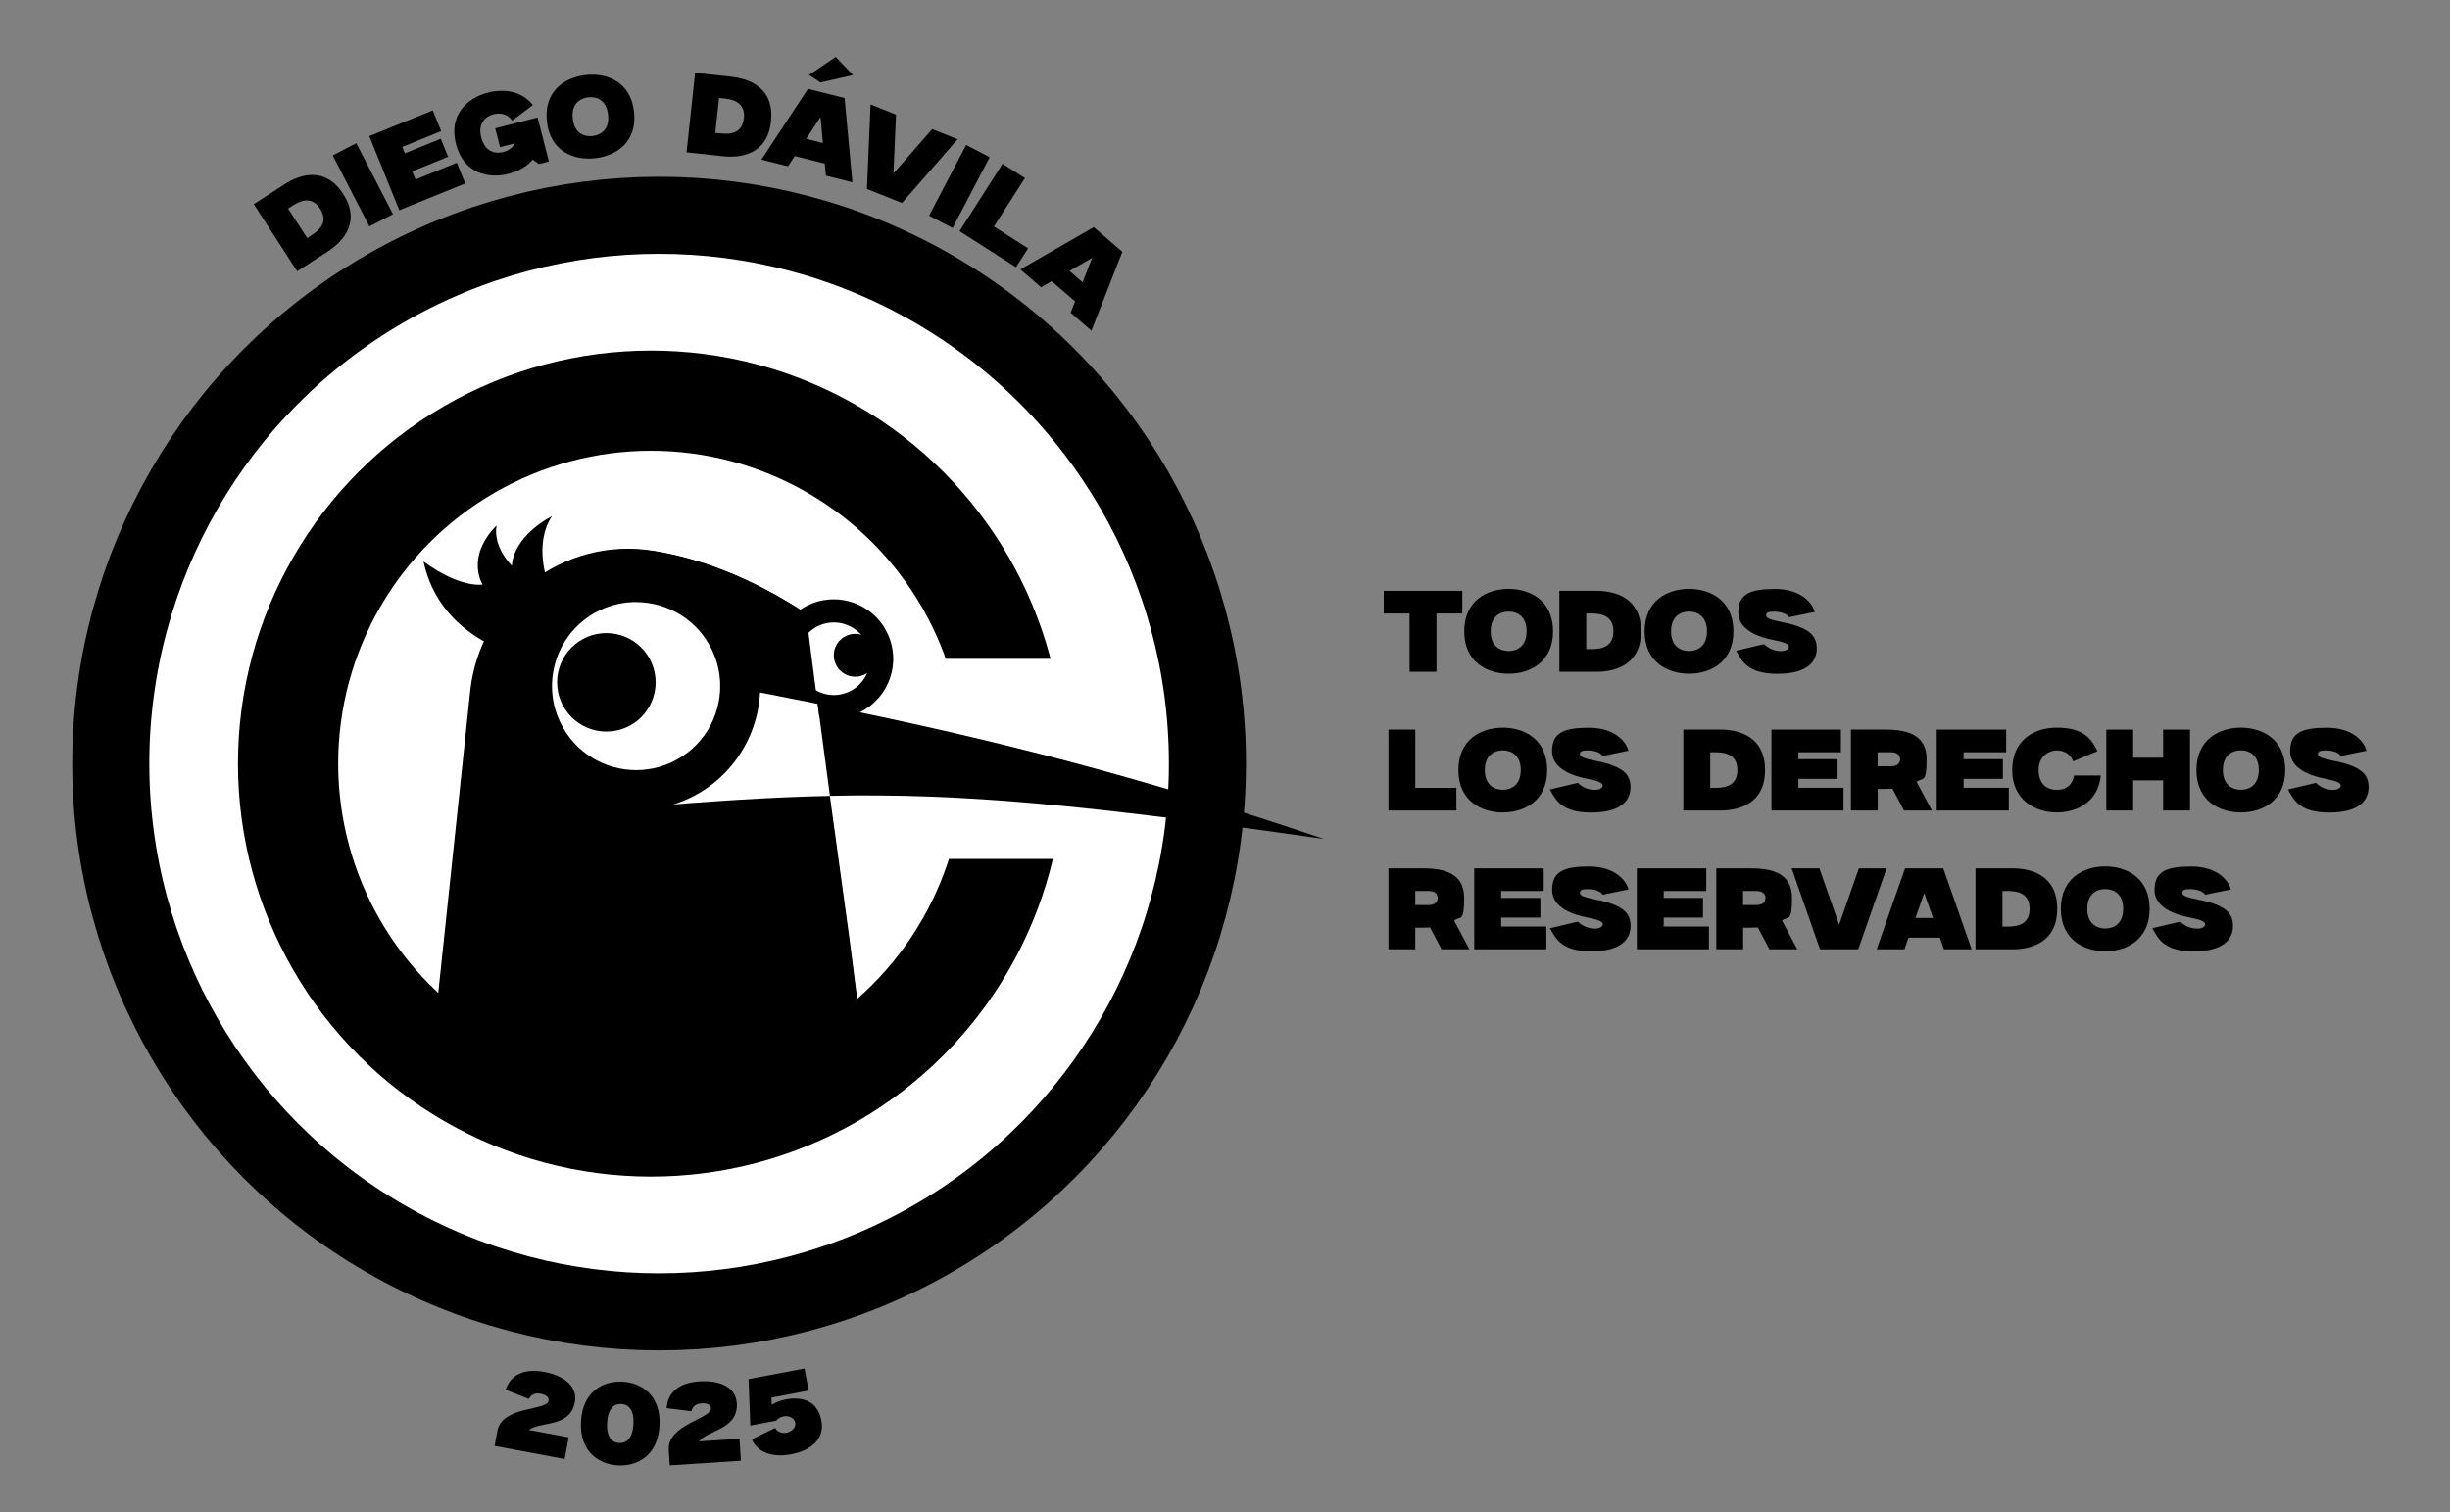<?xml version="1.0" encoding="UTF-8"?> <svg xmlns="http://www.w3.org/2000/svg" id="Capa_3" viewBox="0 0 3178.1 1961.9"><rect x="0" y="0" width="3178.1" height="1961.9" fill="#808080" stroke="none"/><defs><style>.cls-1,.cls-2,.cls-3{fill:#fff;}.cls-2{stroke-width:100px;}.cls-2,.cls-3{stroke:#000;stroke-miterlimit:10;}.cls-4{fill:none;}.cls-5{fill:#eea500;}.cls-3{stroke-width:130px;}</style></defs><circle class="cls-2" cx="855" cy="990.6" r="711.3"></circle><circle class="cls-3" cx="844.5" cy="990.6" r="470.8"></circle><rect class="cls-1" x="1152.9" y="854.7" width="295.8" height="259.6"></rect><path d="M1077.7,1046c12.8,94,23.2,168.7,23.2,168.7l21.6,167.2c-77.9,57.6-174.3,91.6-278.6,91.6s-205.8-35.9-284.8-96.3l50.8-480.2c12.4-117.8,121.2-201.5,238.1-182.4,57.5,9.4,124,32.9,196.9,80.8,2.2,18.1,4.7,37.5,7.2,57.6,2,15.3,4,31,6.1,46.9l1.2,9.4,18.2,136.7Z"></path><path class="cls-1" d="M1081.6,916.7c-30.6,0-56.3-21.9-61.2-52.1-2.7-16.4,1.2-32.8,10.9-46.3s24-22.3,40.4-25c3.3-.5,6.7-.8,10-.8,30.6,0,56.3,21.9,61.2,52.1,5.5,33.8-17.5,65.8-51.3,71.3-3.3.5-6.7.8-10,.8Z"></path><path d="M1081.7,807.5c22.7,0,42.7,16.4,46.4,39.5,4.2,25.7-13.2,49.9-38.9,54.1-2.6.4-5.1.6-7.6.6-22.7,0-42.7-16.4-46.4-39.5-4.2-25.7,13.2-49.9,38.9-54.1,2.6-.4,5.1-.6,7.6-.6M1081.7,777.5h0c-4.1,0-8.3.3-12.4,1-42,6.8-70.5,46.5-63.7,88.5,3,18.2,12.3,34.7,26.4,46.6,13.9,11.7,31.5,18.2,49.6,18.2s8.3-.3,12.4-1c20.3-3.3,38.2-14.3,50.2-31.1,12-16.7,16.8-37.1,13.5-57.4-3-18.2-12.3-34.7-26.4-46.6-13.9-11.7-31.5-18.2-49.6-18.2h0Z"></path><circle cx="1109.4" cy="850.1" r="27.8"></circle><path d="M1123.3,1382.5c-77.9,57.6-174.3,91.6-278.6,91.6s-205.8-35.9-284.8-96.3l50.8-480.2c12.4-117.8,121.2-201.5,238.1-182.4,57.5,9.4,124,32.9,196.9,80.8,1,8.4,2.1,17.1,3.2,26,1.3,10.3,2.6,20.9,4,31.7,1.8,13.8,3.6,27.8,5.5,42.1.2,1.6.4,3.2.6,4.8l1.2,9.4.4,3c-40.7-8.2-82.7-16.3-126.4-24.6.7,41.4-22.3,81.3-62.1,100.2-5.5,2.6-11,4.7-16.6,6.3l-30.3,52.5c95.9-8.1,175-13.4,251.3-15l1.9,14.2c12.8,94,23.2,168.7,23.2,168.7l21.6,167.2Z"></path><path class="cls-1" d="M1076.5,1032.5c-76.4,1.6-155.4,6.9-251.3,15l30.3-52.5c5.6-1.6,11.2-3.7,16.6-6.3,39.8-19,62.8-58.9,62.1-100.2,43.7,8.3,85.6,16.4,126.4,24.6l15.9,119.5Z"></path><path class="cls-5" d="M918.7,885.4c5.2,1,10.4,2,15.5,2.9.7,41.4-22.3,81.3-62.1,100.2-5.5,2.6-11,4.7-16.6,6.3l63.2-109.5Z"></path><path d="M1717.4,1088.4c-309.2-44.2-468.2-59.6-640.8-56l-15.9-119.5c224.3,45.2,411.8,92.5,656.7,175.5Z"></path><path class="cls-1" d="M825.3,1025.2c-25.1,0-49.7-7-71.2-20.2-22-13.6-39.6-33.2-50.8-56.7-8.4-17.6-12.8-36.3-13.1-55.6,0-.2,0-.4,0-.5,0-1.2,0-2.4,0-3.6,0-.4,0-.8,0-1.2.5-24.6,7.8-48.5,20.9-69.3,13.6-21.5,32.9-38.6,55.9-49.6,18.3-8.7,37.9-13.2,58-13.2s49.7,7,71.2,20.2c22,13.6,39.6,33.2,50.8,56.7,8.4,17.7,12.8,36.5,13.2,55.9.9,52.7-29.3,101.4-76.9,124.1-6.6,3.2-13.6,5.8-20.5,7.8-12.2,3.5-24.8,5.3-37.5,5.3Z"></path><path d="M825.1,781.1c40.7,0,79.8,22.9,98.5,62.1,7,14.6,10.4,30,10.6,45.1.7,41.4-22.3,81.3-62.1,100.2-5.4,2.6-11,4.7-16.6,6.3-10,2.9-20.2,4.3-30.3,4.3-40.7,0-79.8-22.9-98.5-62.1-6.9-14.5-10.4-29.8-10.6-45,0-.1,0-.3,0-.4,0-1,0-1.9,0-2.9,0-.3,0-.6,0-.9.8-39.9,23.6-77.9,62.1-96.2,15.1-7.2,31.1-10.6,46.9-10.6M825.1,729.2v51.9-51.9c-24.1,0-47.4,5.3-69.2,15.7-27.4,13.1-50.5,33.5-66.7,59.1-15.6,24.7-24.3,53.2-24.9,82.4,0,.5,0,1.1,0,1.7,0,1.4,0,2.9,0,4.4,0,.3,0,.5,0,.7.4,23,5.7,45.3,15.7,66.2,13.3,28,34.3,51.3,60.5,67.6,25.5,15.8,54.8,24.1,84.8,24.1s30.2-2.1,44.7-6.4c8.3-2.4,16.5-5.6,24.5-9.3,28.4-13.5,52-34.8,68.2-61.6,15.8-26,23.9-55.9,23.4-86.3-.4-23.2-5.6-45.6-15.7-66.6-13.3-28-34.3-51.3-60.5-67.6-25.5-15.8-54.8-24.1-84.8-24.1h0Z"></path><circle cx="786.6" cy="885.2" r="63.9"></circle><polygon points="162 285.4 161.9 285 161.9 285.2 162 285.6 162 285.4"></polygon><path d="M672.9,850.1s-102.1-21.3-123.5-121.7c48.4,35.4,76.6,29.9,76.6,29.9,0,0-22.6-35,18.1-76.6-4.7,29.2,20,52.1,20,52.1,0,0-1.2-35.2,52.1-64.4-24.9,36.9-5.1,87.6-5.1,87.6l-38.1,93.2Z"></path><rect class="cls-4" x="1795" y="766.5" width="1483.5" height="653.7"></rect><path d="M1896.9,766.5v29.4h-33.5v75.6h-34.9v-75.6h-33.5v-29.4h101.8Z"></path><path d="M2014.6,819c0,39.8-29.6,55-57.6,55s-57.6-15.2-57.6-55,29.6-55,57.6-55,57.6,15.2,57.6,55ZM1980.3,819c0-19.5-12.4-25.6-23.3-25.6s-23.3,6.1-23.3,25.6,12.4,25.6,23.3,25.6,23.3-6.1,23.3-25.6Z"></path><path d="M2128.8,819c0,44.5-35.1,52.5-57.8,52.5h-48.2v-105h48.2c22.7,0,57.8,8,57.8,52.5ZM2092.9,819c0-19.9-15.1-23.1-28.2-23.1h-7v46.2h7c13.1,0,28.2-3.2,28.2-23Z"></path><path d="M2248.6,819c0,39.8-29.6,55-57.6,55s-57.6-15.2-57.6-55,29.6-55,57.6-55,57.6,15.2,57.6,55ZM2214.3,819c0-19.5-12.4-25.6-23.3-25.6s-23.3,6.1-23.3,25.6,12.4,25.6,23.3,25.6,23.3-6.1,23.3-25.6Z"></path><path d="M2316.1,807.9c29.9,7,40.6,15.9,40.6,33.2s-12.2,33-51.1,33-46-16.7-53.5-29.9l36.3-8.6c7.6,7.6,16.4,9.1,22.1,9.1s10.1-2.3,10.1-5.7-5.5-5.9-20.4-8.8c-15.9-3.1-45.3-11.6-45.3-35.7s15.4-30.4,47.9-30.4,48,17.3,51.2,29.8l-33.5,6.8c-3.3-5.2-12-7.2-19.3-7.2s-10.2,1.2-10.2,4.6c0,5.2,9.3,6.3,25,10h0Z"></path><path d="M1889.2,1022.1v29.4h-88.1s0-105,0-105h34.8v75.6h53.3Z"></path><path d="M2007,999c0,39.8-29.6,55-57.6,55s-57.6-15.2-57.6-55,29.6-55,57.6-55,57.6,15.2,57.6,55ZM1972.7,999c0-19.5-12.4-25.6-23.3-25.6s-23.3,6.1-23.3,25.6,12.4,25.6,23.3,25.6,23.3-6.1,23.3-25.6Z"></path><path d="M2074.5,987.9c29.9,7,40.6,15.9,40.6,33.2s-12.2,33-51.1,33-46-16.7-53.5-29.9l36.3-8.6c7.6,7.6,16.4,9.1,22.1,9.1s10.1-2.3,10.1-5.7-5.5-5.9-20.4-8.8c-15.9-3.1-45.3-11.6-45.3-35.7s15.4-30.4,47.9-30.4,48,17.3,51.2,29.8l-33.5,6.8c-3.3-5.2-12-7.2-19.3-7.2s-10.2,1.2-10.2,4.6c0,5.2,9.3,6.3,25,10h0Z"></path><path d="M2289.6,999c0,44.5-35.1,52.5-57.8,52.5h-48.2v-105h48.2c22.7,0,57.8,8,57.8,52.5ZM2253.7,999c0-19.9-15.1-23.1-28.2-23.1h-7v46.2h7c13.1,0,28.2-3.2,28.2-23Z"></path><path d="M2391.4,1022.1v29.4h-93.5v-105h90.1v29.4h-55.2v9h50.9v25.5h-50.9v11.6h58.6Z"></path><path d="M2506,1051.5h-36.1l-15-28.3c-3.1.2-6.3.3-9.6.3h-9.5v28h-34.8v-105h44.3c29.2,0,53.9,6.8,53.9,38.5s-4.9,23.3-13,29.2l19.8,37.3ZM2453.2,994.1c8.4,0,11.6-4.4,11.6-9.1s-3.2-9.1-11.6-9.1h-17.5v18.2h17.5Z"></path><path d="M2605.8,1022.1v29.4h-93.5v-105h90.1v29.4h-55.2v9h50.9v25.5h-50.9v11.6h58.6Z"></path><path d="M2725.1,1006c-3.3,34.6-31,48-57.3,48s-57.6-15.2-57.6-55,29.6-55,57.6-55,43.5,8.8,52.9,30.6l-31.4,13.1c-3.8-10.6-13.1-14.2-21.5-14.2s-23.3,6.1-23.3,25.6,12.4,25.6,23.3,25.6,20-4.6,22.7-18.6h34.6Z"></path><path d="M2840.8,946.5v105h-34.8v-39.1h-38.9v39.1h-34.8v-105h34.8v36.5h38.9v-36.5h34.8Z"></path><path d="M2964.4,999c0,39.8-29.6,55-57.6,55s-57.6-15.2-57.6-55,29.6-55,57.6-55,57.6,15.2,57.6,55ZM2930.1,999c0-19.5-12.4-25.6-23.3-25.6s-23.3,6.1-23.3,25.6,12.4,25.6,23.3,25.6,23.3-6.1,23.3-25.6Z"></path><path d="M3031.9,987.9c29.9,7,40.6,15.9,40.6,33.2s-12.2,33-51.1,33-46-16.7-53.5-29.9l36.3-8.6c7.6,7.6,16.4,9.1,22.1,9.1s10.1-2.3,10.1-5.7-5.5-5.9-20.4-8.8c-15.9-3.1-45.3-11.6-45.3-35.7s15.4-30.4,47.9-30.4,48,17.3,51.2,29.8l-33.5,6.8c-3.3-5.2-12-7.2-19.3-7.2s-10.2,1.2-10.2,4.6c0,5.2,9.3,6.3,25,10h0Z"></path><path d="M1906.1,1231.5h-36.1l-15-28.3c-3.1.2-6.3.3-9.6.3h-9.5v28h-34.8v-105h44.3c29.2,0,53.9,6.8,53.9,38.5s-4.9,23.3-13,29.2l19.8,37.3ZM1853.4,1174.1c8.4,0,11.6-4.4,11.6-9.1s-3.2-9.1-11.6-9.1h-17.5v18.2h17.5Z"></path><path d="M2005.9,1202.1v29.4h-93.5v-105h90.1v29.4h-55.2v9h50.9v25.5h-50.9v11.6h58.6Z"></path><path d="M2074.6,1167.9c29.9,7,40.6,15.9,40.6,33.2s-12.2,33-51.1,33-46-16.7-53.5-29.9l36.3-8.6c7.6,7.6,16.4,9.1,22.1,9.1s10.1-2.3,10.1-5.7-5.5-5.9-20.4-8.8c-15.9-3.1-45.3-11.6-45.3-35.7s15.4-30.4,47.9-30.4,48,17.3,51.2,29.8l-33.5,6.8c-3.3-5.2-12-7.2-19.3-7.2s-10.2,1.2-10.2,4.6c0,5.2,9.3,6.3,25,10h0Z"></path><path d="M2216.8,1202.1v29.4h-93.5v-105h90.1v29.4h-55.2v9h50.9v25.5h-50.9v11.6h58.6Z"></path><path d="M2331.4,1231.5h-36.1l-15-28.3c-3.1.2-6.3.3-9.6.3h-9.5v28h-34.8v-105h44.3c29.2,0,53.9,6.8,53.9,38.5s-4.9,23.3-13,29.2l19.8,37.3ZM2278.6,1174.1c8.4,0,11.6-4.4,11.6-9.1s-3.2-9.1-11.6-9.1h-17.5v18.2h17.5Z"></path><path d="M2447.3,1126.5l-36.8,105h-49.6l-36.8-105h36l25.6,73.1,25.6-73.1h36Z"></path><path d="M2557.7,1231.5h-36l-5.3-15.1h-40.7l-5.3,15.1h-36l36.8-105h49.6l36.8,105ZM2507.5,1190.9l-11.4-32.4-11.4,32.4h22.7Z"></path><path d="M2668.6,1179c0,44.5-35.1,52.5-57.8,52.5h-48.2v-105h48.2c22.7,0,57.8,8,57.8,52.5ZM2632.8,1179c0-19.9-15.1-23.1-28.2-23.1h-7v46.2h7c13.1,0,28.2-3.2,28.2-23Z"></path><path d="M2788.5,1179c0,39.8-29.6,55-57.6,55s-57.6-15.2-57.6-55,29.6-55,57.6-55,57.6,15.2,57.6,55ZM2754.2,1179c0-19.5-12.4-25.6-23.3-25.6s-23.3,6.1-23.3,25.6,12.4,25.6,23.3,25.6,23.3-6.1,23.3-25.6Z"></path><path d="M2856,1167.9c29.9,7,40.6,15.9,40.6,33.2s-12.2,33-51.1,33-46-16.7-53.5-29.9l36.3-8.6c7.6,7.6,16.4,9.1,22.1,9.1s10.1-2.3,10.1-5.7-5.5-5.9-20.4-8.8c-15.9-3.1-45.3-11.6-45.3-35.7s15.4-30.4,47.9-30.4,48,17.3,51.2,29.8l-33.5,6.8c-3.3-5.2-12-7.2-19.3-7.2s-10.2,1.2-10.2,4.6c0,5.2,9.3,6.3,25,10h0Z"></path><circle class="cls-4" cx="855.5" cy="986.3" r="787.9"></circle><path d="M445.1,251.6c23.9,36.9-.9,62.3-19.7,74.5l-39.9,25.8-56.3-87,39.9-25.8c18.8-12.2,52.2-24.4,76.1,12.5ZM415.3,270.9c-10.7-16.5-24.9-11.1-35.8-4l-5.8,3.7,24.8,38.3,5.8-3.7c10.9-7.1,21.7-17.8,11-34.2Z"></path><path d="M479.2,293.7l-47.6-92.1,30.6-15.8,47.6,92.1-30.6,15.8Z"></path><path d="M592.6,211.1l10.9,26.9-85.5,34.7-39-96.1,82.4-33.4,10.9,26.9-50.5,20.5,3.4,8.3,46.6-18.9,9.5,23.4-46.6,18.9,4.3,10.6,53.6-21.8Z"></path><path d="M697.4,152.4l14.6,57.1-13,3.3-7.9-5.8c-7.7,9.2-18.9,15.3-31,18.4-26.8,6.9-58.8-.4-68.6-38.5-9.8-38.1,14.8-59.9,41.6-66.8,20.4-5.2,43.8-2.3,58.1,16.2l-26.8,20.2c-6.3-9.2-16-10.4-24.1-8.3-10.4,2.7-20.8,11.6-16,30.2,4.8,18.7,18.2,21.5,28.6,18.8,5.9-1.5,11.8-5,14.9-11.2l-19.1,4.9-6.3-24.4,54.9-14.1Z"></path><path d="M822.5,145.3c4.2,39.1-23.3,57.1-50.8,60-27.5,2.9-58.1-8.9-62.3-48-4.2-39.1,23.3-57.1,50.8-60,27.5-2.9,58.1,8.9,62.3,48ZM788.8,148.9c-2-19.2-14.9-23.9-25.6-22.7s-22.3,8.4-20.2,27.6c2,19.2,14.9,23.9,25.6,22.7s22.3-8.4,20.2-27.6Z"></path><path d="M1000.2,157.3c-4.7,43.7-40,47.8-62.3,45.4l-47.3-5.1,11.1-103.1,47.3,5.1c22.2,2.4,55.9,14,51.1,57.7ZM965,153.5c2.1-19.5-12.4-24.3-25.3-25.7l-6.9-.7-4.9,45.3,6.9.7c12.9,1.4,28-.1,30.1-19.6Z"></path><path d="M1105.9,236.5l-34.5-8.6-1.5-15.7-39-9.7-8.7,13.2-34.5-8.6,60.4-91.8,47.5,11.9,10.2,109.4ZM1067.5,185.6l-3.1-33.8-18.6,28.3,21.8,5.4ZM1064.1,107l-14.6-9.7,34.5-23.4,22.6,23.5-42.4,9.6Z"></path><path d="M1242.3,180.5l-72.2,82.8-45.5-18.1,4.7-109.7,33,13.2-3.3,76.4,50.2-57.6,33,13.2Z"></path><path d="M1205.2,279.8l48.1-91.8,30.5,16-48.1,91.8-30.5-16Z"></path><path d="M1333.6,322.2l-15.6,24.5-73.3-46.8,55.8-87.4,29,18.5-40.2,62.9,44.4,28.3Z"></path><path d="M1415.7,428.9l-26.9-23.2,5.8-14.7-30.4-26.2-13.7,7.9-26.9-23.2,95.2-54.8,37.1,32-40.1,102.3ZM1404.3,366.2l12.4-31.6-29.4,16.9,17,14.7Z"></path><circle class="cls-4" cx="855.5" cy="986.3" r="787.9"></circle><path d="M745.7,1818.9c-6.3,33.7-44.2,24.5-59.7,36.2l51.7,9.6-5.2,28.1-90.9-17,3.7-19.8c6-32,63.9-25.8,66.3-38.6.9-4.9-3.7-8.1-10.6-9.4-9.5-1.8-13.5,4.1-14.9,6.8l-30.2-11.8c6.8-20.4,24.9-27.8,49.9-23.2,27,5,43.6,19.6,40,39h0Z"></path><path d="M855.5,1849.7c-2.3,39.3-29.3,52.7-54.1,51.3-24.7-1.4-50-18-47.7-57.2s29.3-52.7,54.1-51.3c24.7,1.4,50,18,47.7,57.2ZM821.7,1847.7c1-17.8-5.7-25.7-15.6-26.3s-17.6,6.5-18.6,24.3c-1,17.8,5.7,25.7,15.6,26.3,10,.6,17.6-6.5,18.6-24.3Z"></path><path d="M955.8,1820.1c2.2,34.3-36.8,34.7-49,49.8l52.5-3.4,1.8,28.5-92.3,6-1.3-20.1c-2.1-32.5,55.6-40.8,54.8-53.8-.3-5-5.6-7-12.6-6.5-9.7.6-12.1,7.3-12.8,10.2l-32.2-4c1.6-21.5,17.3-33.1,42.6-34.7,27.5-1.8,47.1,8.2,48.4,27.9h0Z"></path><path d="M1018.7,1815.6c25.5-4.8,42.5,4.2,46.8,27.4,4.6,24.5-14,38.9-39.5,43.7-22.8,4.3-43.5-1.9-50.7-19.5l30.3-14.7c2.1,4.7,8.2,7.4,14.7,6.2,7.3-1.4,12.4-7.3,11.3-13.1s-8-9.5-15.3-8.1c-4,.8-7.3,2.9-9.3,5.5l-33.7,6.4-2.3-60.3,72.6-13.7,5.4,28.6-48.2,9.1.3,9.2c5.5-3.1,11.5-5.5,17.6-6.7h0Z"></path></svg> 